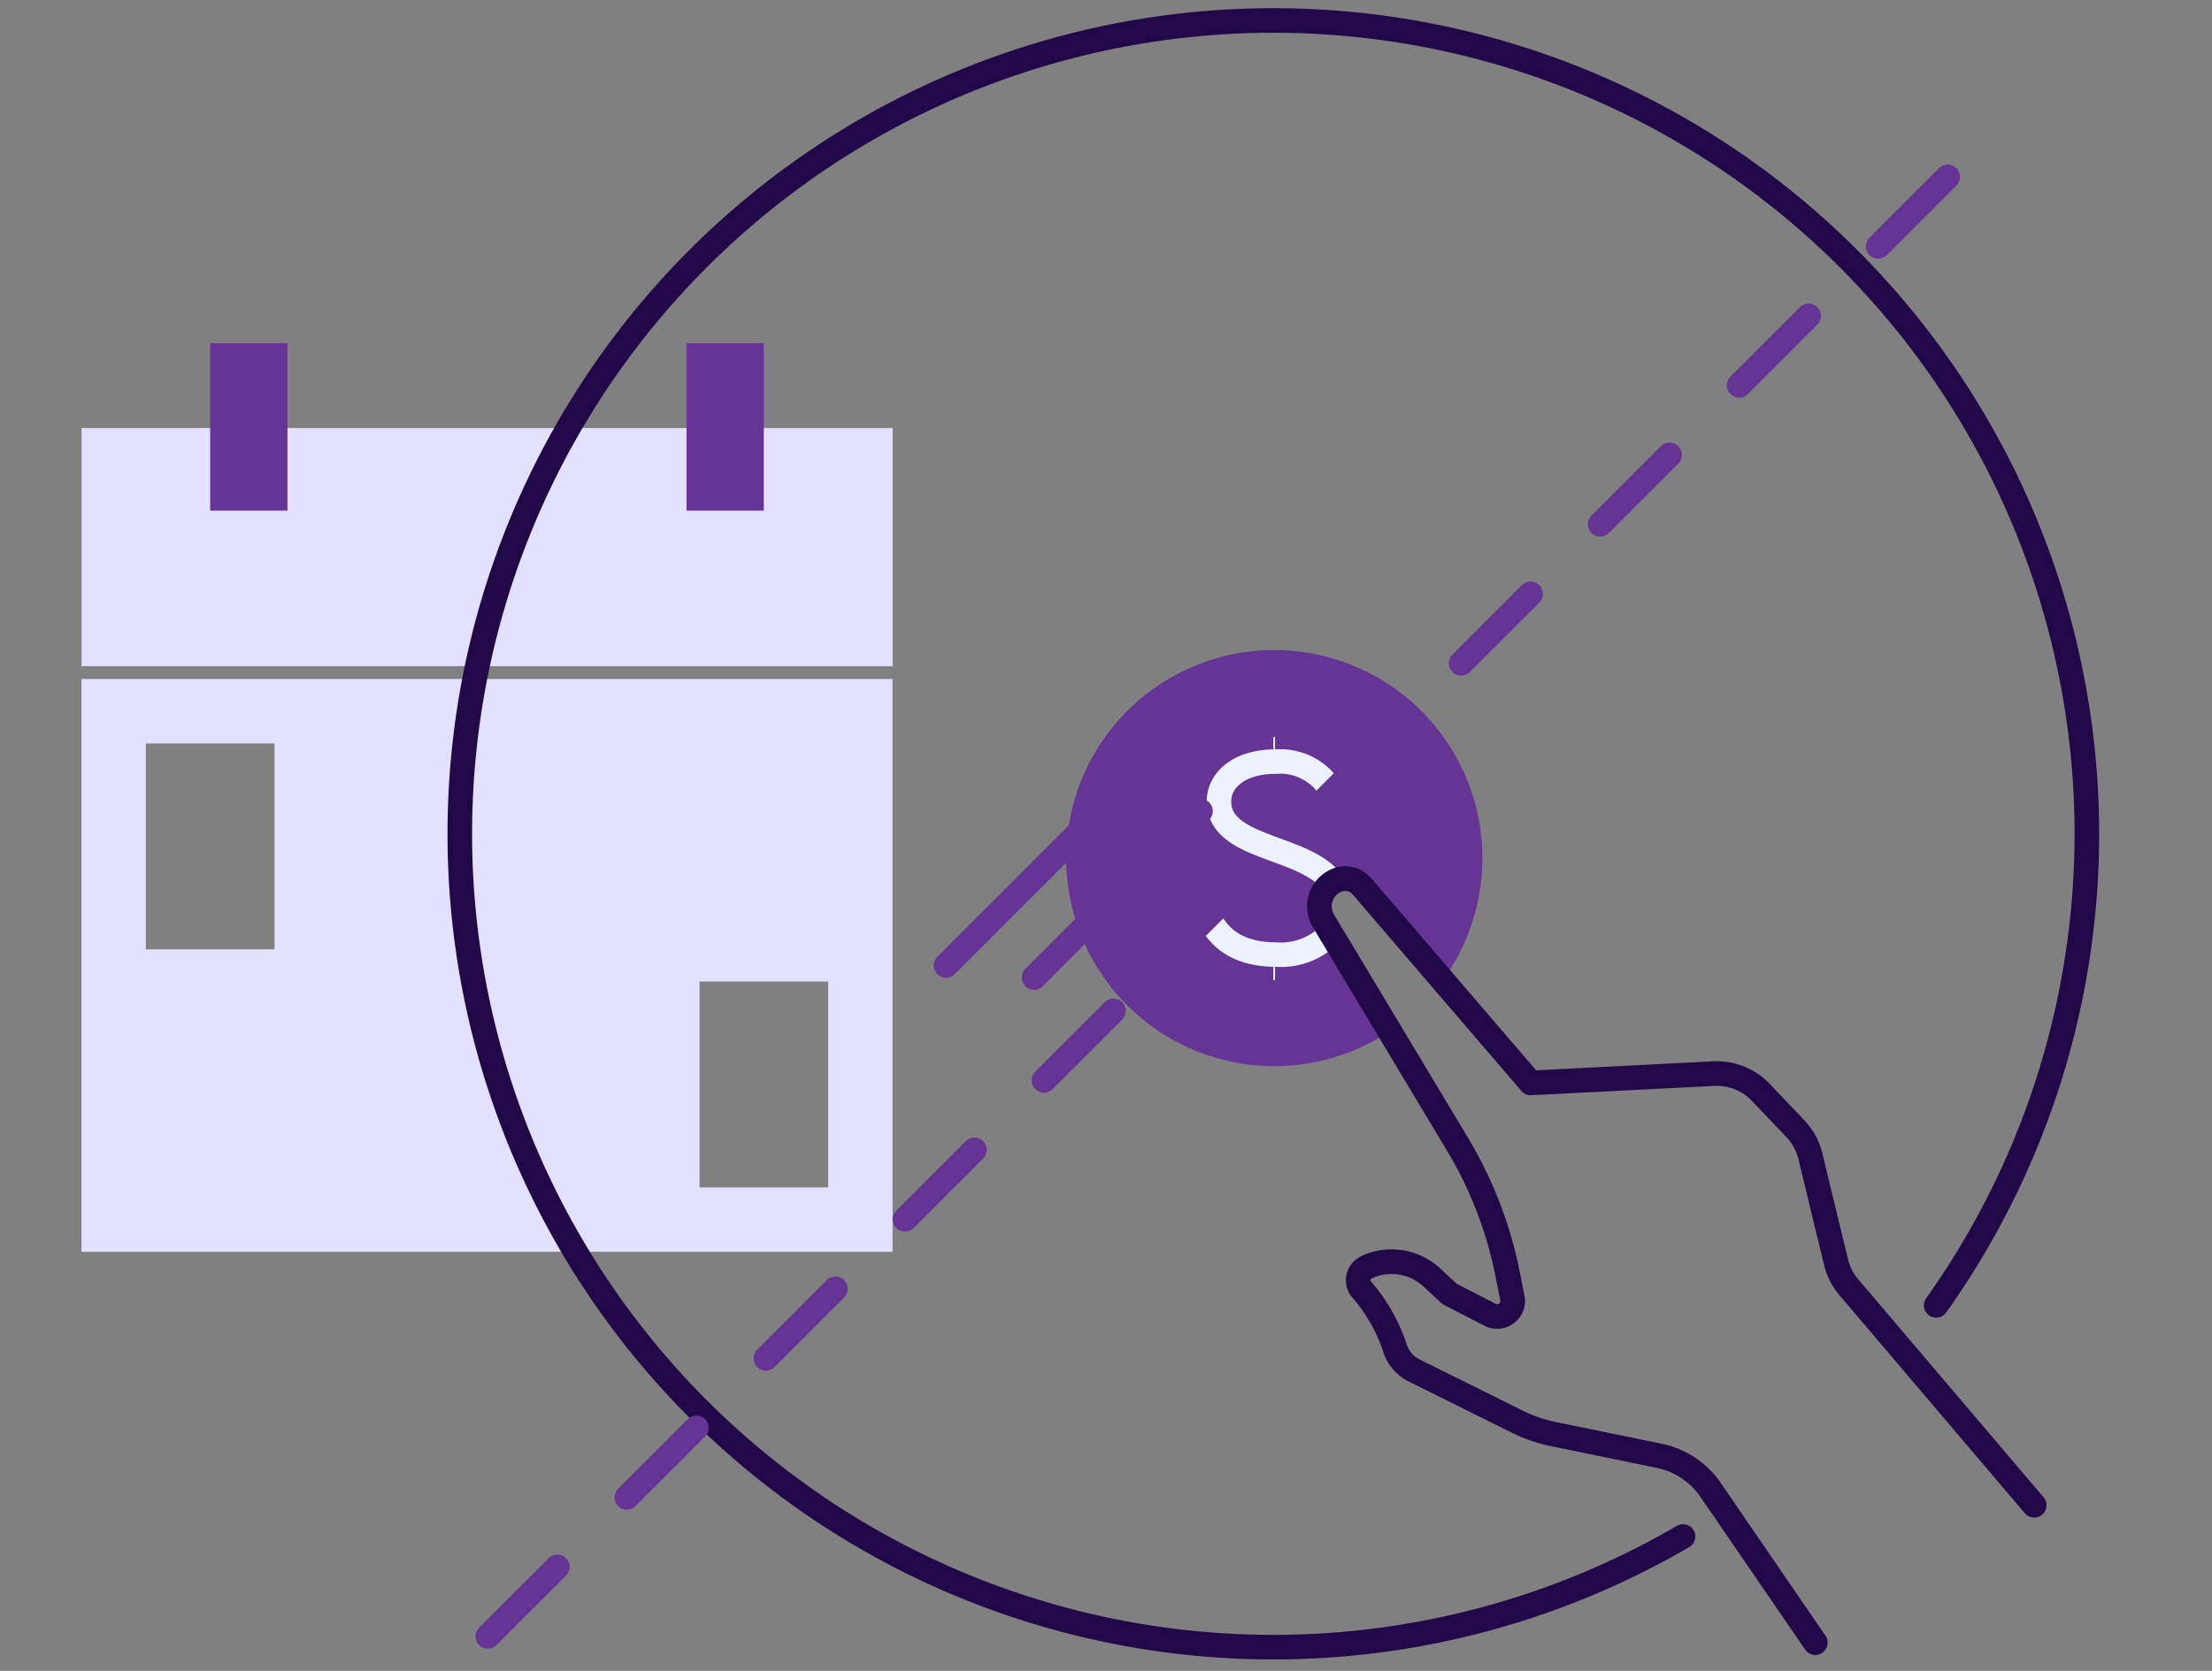 <svg xmlns="http://www.w3.org/2000/svg" width="180" height="136" viewBox="0 0 180 136">
  <rect x="0" y="0" width="180" height="136" fill="#808080" stroke="none"/>
  <g id="_flexible" data-name=" flexible" transform="translate(-855.859 -276.079)">
    <g id="Group_193" data-name="Group 193" transform="translate(855.86 275.579)">
      <g id="icons---flexible" transform="translate(0 0)">
        <g id="Group_177" data-name="Group 177" transform="translate(0)">
          <rect id="Rectangle_45" data-name="Rectangle 45" width="180" height="136" transform="translate(-0.001 0.5)" fill="none"/>
        </g>
        <g id="Group_192" data-name="Group 192" transform="translate(6.631 2.275)">
          <g id="Group_178" data-name="Group 178" transform="translate(80.11 51.125)">
            <path id="Path_248" data-name="Path 248" d="M1171.547,406.557a16.932,16.932,0,1,1,4.316-4.144l-6.568-7.651a1.8,1.8,0,0,0-2.09-.475h-.005a2.3,2.3,0,0,0-1.042,3.283Z" transform="translate(-1145.21 -375.518)" fill="#653494" fill-rule="evenodd"/>
          </g>
          <g id="Group_179" data-name="Group 179" transform="translate(91.708 72.85)">
            <path id="Path_249" data-name="Path 249" d="M2532.212,1276.642c.771,1.6,2.259,3.07,5.509,3.07a5.566,5.566,0,0,0,4.448-1.729" transform="translate(-2532.212 -1276.642)" fill="none" stroke="#ecf3ff" stroke-linecap="round" stroke-linejoin="round" stroke-miterlimit="1.5" stroke-width="1.994"/>
          </g>
          <g id="Group_180" data-name="Group 180" transform="translate(92.562 60.22)">
            <path id="Path_250" data-name="Path 250" d="M2543.066,1262.375c-2.146-3.04-9.225-2.671-9.225-6.6,0-1.776,1.68-3.245,4.572-3.245a4.841,4.841,0,0,1,4.489,2.214" transform="translate(-2533.842 -1252.532)" fill="none" stroke="#ecf3ff" stroke-linecap="round" stroke-linejoin="round" stroke-miterlimit="1.5" stroke-width="1.994"/>
          </g>
          <g id="Group_183" data-name="Group 183" transform="translate(97.053 58.266)">
            <g id="Group_181" data-name="Group 181" transform="translate(0 0)">
              <path id="Path_251" data-name="Path 251" d="M226.955,5.992V7.949" transform="translate(-226.955 -5.992)" fill="none" stroke="#ecf3ff" stroke-linecap="round" stroke-linejoin="round" stroke-miterlimit="1.5" stroke-width="0.139" fill-rule="evenodd"/>
            </g>
            <g id="Group_182" data-name="Group 182" transform="translate(0 17.732)">
              <path id="Path_252" data-name="Path 252" d="M226.955,5.992V7.949" transform="translate(-226.955 -5.992)" fill="none" stroke="#ecf3ff" stroke-linecap="round" stroke-linejoin="round" stroke-miterlimit="1.5" stroke-width="0.139" fill-rule="evenodd"/>
            </g>
          </g>
          <g id="Group_184" data-name="Group 184" transform="translate(100.729 69.74)">
            <path id="Path_253" data-name="Path 253" d="M1114.99,435.49s-5.714-8.333-8.525-12.436a6.7,6.7,0,0,0-4.178-2.772l-8.583-1.761a12.247,12.247,0,0,1-3-1.034c-2.2-1.091-6.349-3.154-8.366-4.156a3.039,3.039,0,0,1-1.526-1.732,13.828,13.828,0,0,0-2.715-4.828,1.146,1.146,0,0,1,.356-1.817c-.01-.012-.01-.012,0-.013a4.814,4.814,0,0,1,5.334.829l1.449,1.345,3.293,1.691a1.259,1.259,0,0,0,1.81-1.364c-.12-.6-.25-1.266-.385-1.944a33.089,33.089,0,0,0-4.073-10.563l-10.918-18.195a2.292,2.292,0,0,1,1.045-3.283h0a1.8,1.8,0,0,1,2.089.475l13.734,16,14.894-.757a4.948,4.948,0,0,1,3.827,1.526c.915.961,2.041,2.142,2.811,2.953a4.9,4.9,0,0,1,1.227,2.247c.525,2.176,1.584,6.546,2.089,8.62a4.889,4.889,0,0,0,1.035,2.038c3.163,3.719,15.086,17.748,15.086,17.748" transform="translate(-1074.631 -373.305)" fill="none" stroke="#200849" stroke-linecap="round" stroke-linejoin="round" stroke-miterlimit="1.5" stroke-width="2.003" fill-rule="evenodd"/>
          </g>
          <path id="Path_254" data-name="Path 254" d="M1053.631-804.76h-66v46.619h66Zm-5.238,24.619h-10.466v16.762h10.466Zm-45.053-19.381H992.87v16.762h10.47Z" transform="translate(-987.632 858.254)" fill="#e3e1ff" fill-rule="evenodd"/>
          <g id="Group_185" data-name="Group 185" transform="translate(0.005 33.065)">
            <rect id="Rectangle_46" data-name="Rectangle 46" width="66" height="19.381" fill="#e3e1ff"/>
          </g>
          <g id="Group_186" data-name="Group 186" transform="translate(10.473 26.168)">
            <rect id="Rectangle_47" data-name="Rectangle 47" width="6.285" height="13.619" fill="#653494"/>
          </g>
          <g id="Group_187" data-name="Group 187" transform="translate(49.235 26.168)">
            <rect id="Rectangle_48" data-name="Rectangle 48" width="6.285" height="13.619" fill="#653494"/>
          </g>
          <g id="Group_188" data-name="Group 188" transform="translate(30.919 0)">
            <path id="Path_255" data-name="Path 255" d="M1163.133,401.2a66.2,66.2,0,1,1,20.6-18.811" transform="translate(-1063.73 -277.915)" fill="none" stroke="#200849" stroke-linecap="round" stroke-linejoin="round" stroke-miterlimit="1.5" stroke-width="2" fill-rule="evenodd"/>
          </g>
          <g id="Group_189" data-name="Group 189" transform="translate(33.066 8.069)">
            <path id="Path_256" data-name="Path 256" d="M1055.4,416.664,1178.746,293.32" transform="translate(-1055.4 -293.32)" fill="none" stroke="#653494" stroke-linecap="round" stroke-linejoin="round" stroke-miterlimit="1.5" stroke-width="2" stroke-dasharray="8 8 0 0" fill-rule="evenodd"/>
          </g>
          <g id="Group_190" data-name="Group 190" transform="translate(70.349 57.88)">
            <path id="Path_257" data-name="Path 257" d="M1134.81,432.179l18.925-18.925" transform="translate(-1134.81 -413.254)" fill="none" stroke="#653494" stroke-linecap="round" stroke-linejoin="round" stroke-miterlimit="1.5" stroke-width="2" fill-rule="evenodd"/>
          </g>
          <g id="Group_191" data-name="Group 191" transform="translate(77.513 64.244)">
            <path id="Path_258" data-name="Path 258" d="M1145.08,426.8l13.546-13.546" transform="translate(-1145.08 -413.254)" fill="none" stroke="#653494" stroke-linecap="round" stroke-linejoin="round" stroke-miterlimit="1.5" stroke-width="2" fill-rule="evenodd"/>
          </g>
        </g>
      </g>
    </g>
  </g>
</svg>
